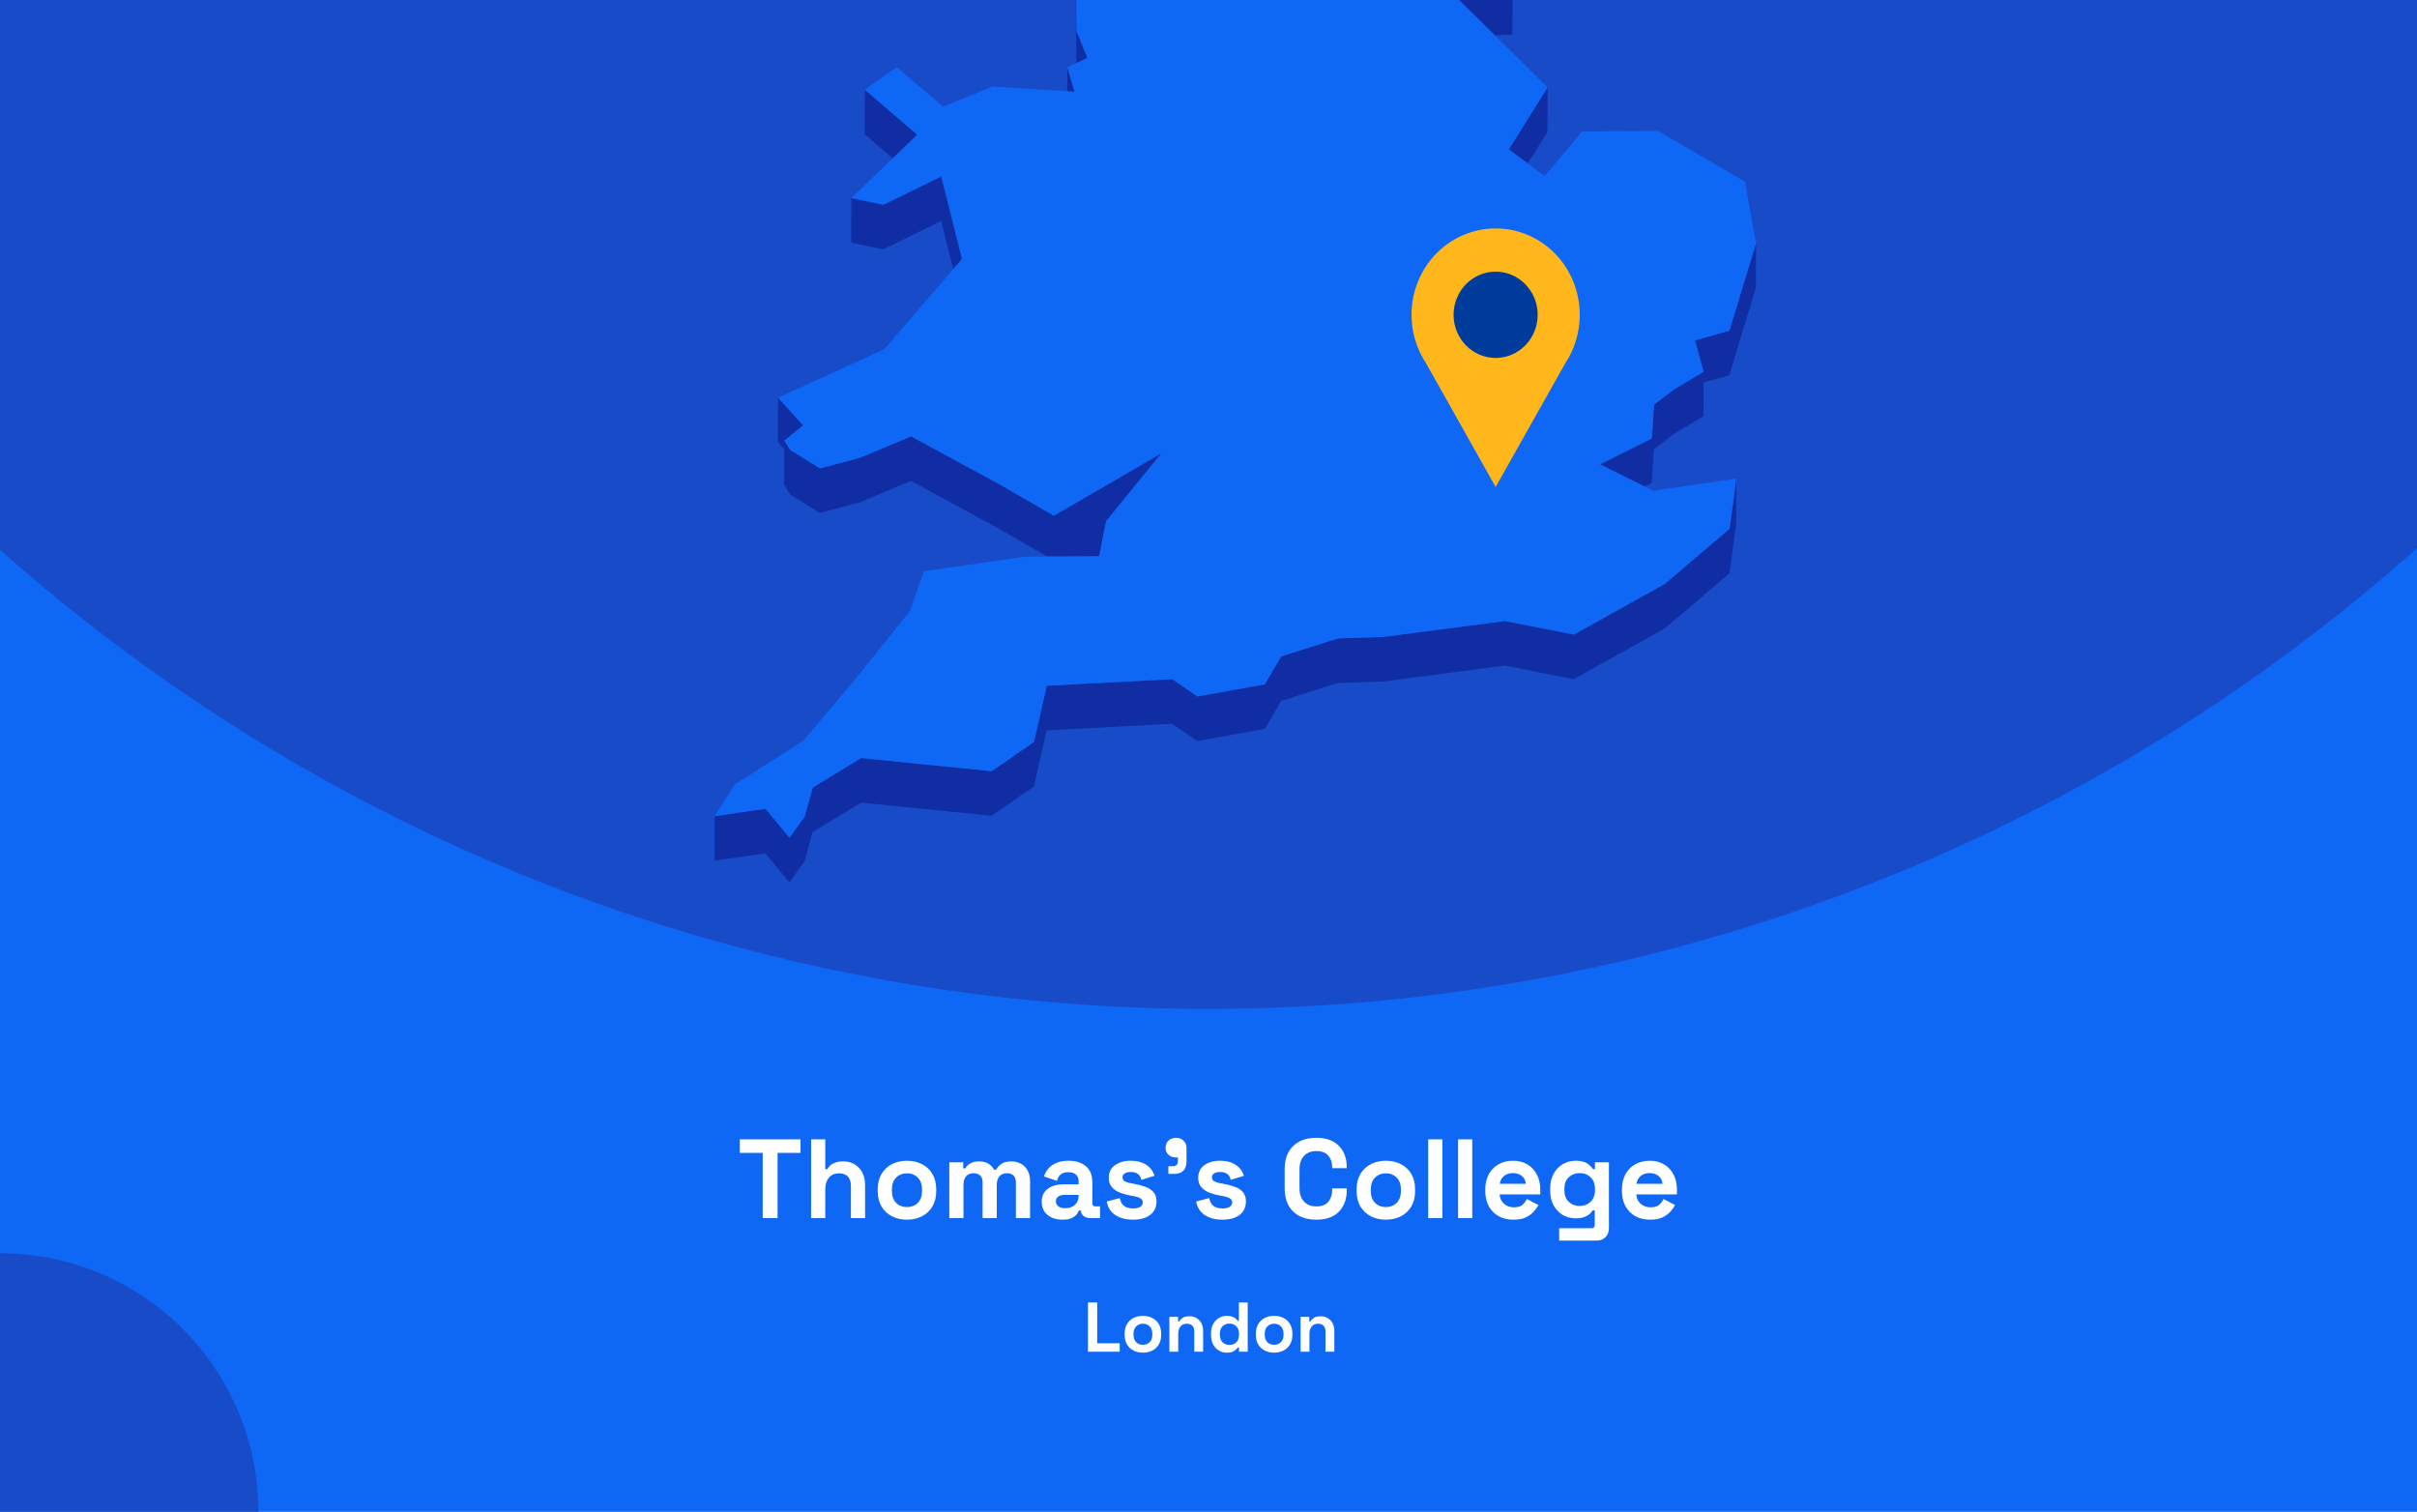 <?xml version="1.0" encoding="utf-8"?>
<svg xmlns="http://www.w3.org/2000/svg" fill="none" height="860" viewBox="0 0 1375 860" width="1375">
<rect x="0" y="0" width="1375" height="860" fill="#808080" stroke="none"/>
<g clip-path="url(#clip0_2952_2693)">
<rect fill="#0F67F5" height="860" width="1375"/>
<circle cx="687" cy="-460" fill="#184BC8" r="1034"/>
<g clip-path="url(#clip1_2952_2693)">
<path d="M850.395 20.088L860.36 19.607L860.404 -5.76L844.232 -5.017L815.866 -14.07L844.188 13.965L850.395 20.088Z" fill="#102DA3"/>
<path d="M599.12 -53.698L588.892 -72.198L569.749 -107.844L569.661 -82.476L588.805 -46.831L599.076 -28.33L612.145 -25.531L612.057 -0.601L612.32 35.919L612.363 35.876L618.614 32.945L612.451 17.725L612.145 -25.968L626.131 -47.924L599.12 -53.698Z" fill="#102DA3"/>
<path d="M611.314 52.185L607.206 38.32L607.162 51.923L611.314 52.185Z" fill="#102DA3"/>
<path d="M521.801 76.638L491.993 51.008L491.906 76.375L507.859 90.065L521.801 76.638Z" fill="#102DA3"/>
<path d="M869.145 92.998L880.29 75.11L880.378 49.742L858.349 85.038L869.145 92.998Z" fill="#102DA3"/>
<path d="M484.257 138.04L502.395 141.889L535.395 125.75L542.3 153.13L547.283 147.356L535.482 100.383L502.483 116.522L484.301 112.673L484.257 138.04Z" fill="#102DA3"/>
<path d="M983.834 188.163L964.296 193.63L969.148 211.475L952.364 221.534L940.956 230.194L939.733 249.439L910.186 264.178L935.668 276.774L939.689 274.762L940.869 255.562L952.277 246.858L969.104 236.799L969.148 217.598L983.746 213.531L998.913 163.758L999 138.391L983.834 188.163Z" fill="#102DA3"/>
<path d="M449.509 281.366L466.424 291.863L489.327 285.74L518.217 273.581L567.651 300.435L595.711 316.618L599.47 316.574H603.272L625.301 316.443L628.098 302.141L629.235 296.499L660.66 257.923L599.513 293.394L567.738 275.068L518.305 248.257L489.371 260.373L466.512 266.496L449.553 255.999L446.144 250.707L456.896 242.003L442.647 226.258L442.56 251.581L446.144 255.561L446.1 276.074L449.509 281.366Z" fill="#102DA3"/>
<path d="M947.075 332.193L895.369 361.015L856.208 353.318L786.8 362.371L761.187 363.202L728.888 373.393L719.534 389.357L681.159 396.224L666.954 386.383L595.492 390.144L588.281 422.028L564.154 438.736L489.895 431.257L462.359 448.052L457.77 464.628L449.116 476.612L435.479 460.123L406.545 464.322L406.458 489.646L435.436 485.491L449.029 501.979L457.683 489.995L462.316 473.375L489.851 456.624L564.067 464.103L588.237 447.396L595.405 415.512L666.867 411.75L681.115 421.591L719.491 414.724L728.844 398.76L761.1 388.57L786.713 387.739L856.12 378.685L895.282 386.383L946.988 357.56L983.877 326.157L987.723 297.641L987.767 272.273L983.965 300.79L947.075 332.193Z" fill="#102DA3"/>
<path d="M939.733 249.441L940.957 230.197L952.364 221.537L969.148 211.477L964.296 193.633L983.834 188.166L999 138.393L992.663 103.316L943.229 74.493L900.09 74.8L878.717 100.123L869.145 92.994L858.349 85.034L880.378 49.739L850.395 20.085L844.188 13.962L815.866 -14.074L844.232 -5.02L860.404 -5.764L788.199 -113.488L750.304 -126.259L717.349 -218.106L715.12 -242.642L637.801 -305.055L623.771 -300.638L605.982 -295.039L596.76 -292.153L579.889 -298.013L606.026 -318.745L642.347 -333.528L627.093 -347.174L616.56 -356.533L672.593 -441.077L677.138 -466.269L694.534 -486.257L661.316 -515.867L570.317 -511.274L545.753 -498.853L519.878 -485.776L548.594 -528.332L545.972 -530.3L531.636 -540.84L595.23 -606.14L593.132 -618.08L597.765 -634L574.163 -633.825L499.511 -605.527L492.649 -623.372L478.619 -605.396L470.402 -626.521L458.95 -623.153L437.184 -549.457L452.831 -529.688L437.14 -529.6L421.143 -529.469L408.075 -467.144L421.012 -449.999L417.865 -428.743L414.587 -406.874L379.009 -387.455L382.593 -356.358L380.146 -351.46L369.306 -329.766L381.457 -325.174L446.45 -382.6L449.203 -373.984L446.406 -369.479L429.841 -342.625L419.22 -325.436L423.416 -303.612L421.405 -288.173L411.265 -208.79L422.717 -208.878L437.796 -271.246L445.182 -274.614L464.807 -262.149L494.091 -227.247L484.519 -213.208L467.386 -187.971L463.54 -158.799L450.69 -158.711L474.292 -119.13L481.328 -123.11L483.864 -144.366L511.661 -123.328L530.412 -140.036L568.787 -150.883L604.409 -164.354L584.172 -131.376L569.749 -107.845L588.893 -72.2L599.12 -53.699L626.131 -47.926L612.145 -25.97L612.451 17.723L618.614 32.944L612.364 35.874L612.32 35.918L607.206 38.323L611.315 52.188L607.162 51.925L564.766 49.214L536.531 60.673L510.088 38.279L491.993 51.007L521.802 76.637L507.859 90.064L484.301 112.676L502.483 116.525L535.482 100.386L547.283 147.359L542.3 153.132L503.051 198.663L442.647 226.26L456.896 242.006L446.144 250.709L449.553 256.002L466.512 266.498L489.371 260.375L518.305 248.26L567.738 275.071L599.514 293.397L660.66 257.926L629.235 296.502L628.098 302.144L625.301 316.446L603.272 316.577H599.47L595.711 316.621L582.861 316.708L525.56 325.018L517.649 347.63L485.568 387.606L456.809 421.589L417.865 446.344L406.545 464.32L435.479 460.122L449.116 476.61L457.77 464.626L462.359 448.05L489.895 431.255L564.154 438.734L588.281 422.027L595.492 390.143L666.954 386.381L681.159 396.222L719.534 389.355L728.888 373.391L761.188 363.201L786.8 362.37L856.208 353.316L895.37 361.014L947.076 332.191L983.965 300.788L987.767 272.272L940.607 279.226L935.668 276.777L910.187 264.18L939.733 249.441Z" fill="#0F67F5"/>
</g>
<g clip-path="url(#clip2_2952_2693)">
<path d="M898.699 179.106C898.707 171.429 896.961 163.856 893.601 156.996C890.24 150.137 885.359 144.181 879.349 139.608C873.339 135.034 866.368 131.971 858.995 130.663C851.623 129.355 844.054 129.839 836.896 132.077C829.739 134.315 823.193 138.243 817.783 143.547C812.373 148.851 808.251 155.383 805.747 162.618C803.243 169.853 802.428 177.589 803.366 185.206C804.303 192.823 806.969 200.109 811.148 206.477V206.477L831.008 241.76L850.855 277.056L870.715 241.76L890.551 206.527C895.878 198.428 898.716 188.877 898.699 179.106V179.106Z" fill="#FFB71B"/>
<path d="M850.843 203.64C864.055 203.64 874.765 192.65 874.765 179.093C874.765 165.537 864.055 154.547 850.843 154.547C837.632 154.547 826.922 165.537 826.922 179.093C826.922 192.65 837.632 203.64 850.843 203.64Z" fill="#003C9C"/>
</g>
<circle cx="147" cy="147" fill="#184BC8" r="147" transform="matrix(-1 0 0 1 147 713)"/>
<path d="M433.905 693V655.88H420.849V648.2H455.409V655.88H442.353V693H433.905ZM461.418 693V648.2H469.482V665.16H470.634C470.975 664.477 471.508 663.795 472.234 663.112C472.959 662.429 473.919 661.875 475.114 661.448C476.351 660.979 477.908 660.744 479.786 660.744C482.26 660.744 484.415 661.32 486.25 662.472C488.127 663.581 489.578 665.139 490.602 667.144C491.626 669.107 492.138 671.411 492.138 674.056V693H484.074V674.696C484.074 672.307 483.476 670.515 482.282 669.32C481.13 668.125 479.466 667.528 477.29 667.528C474.815 667.528 472.895 668.36 471.53 670.024C470.164 671.645 469.482 673.928 469.482 676.872V693H461.418ZM515.959 693.896C512.802 693.896 509.964 693.256 507.447 691.976C504.93 690.696 502.946 688.84 501.495 686.408C500.044 683.976 499.319 681.053 499.319 677.64V676.616C499.319 673.203 500.044 670.28 501.495 667.848C502.946 665.416 504.93 663.56 507.447 662.28C509.964 661 512.802 660.36 515.959 660.36C519.116 660.36 521.954 661 524.471 662.28C526.988 663.56 528.972 665.416 530.423 667.848C531.874 670.28 532.599 673.203 532.599 676.616V677.64C532.599 681.053 531.874 683.976 530.423 686.408C528.972 688.84 526.988 690.696 524.471 691.976C521.954 693.256 519.116 693.896 515.959 693.896ZM515.959 686.728C518.434 686.728 520.482 685.939 522.103 684.36C523.724 682.739 524.535 680.435 524.535 677.448V676.808C524.535 673.821 523.724 671.539 522.103 669.96C520.524 668.339 518.476 667.528 515.959 667.528C513.484 667.528 511.436 668.339 509.815 669.96C508.194 671.539 507.383 673.821 507.383 676.808V677.448C507.383 680.435 508.194 682.739 509.815 684.36C511.436 685.939 513.484 686.728 515.959 686.728ZM540.043 693V661.256H547.979V664.712H549.131C549.685 663.645 550.603 662.728 551.883 661.96C553.163 661.149 554.848 660.744 556.939 660.744C559.2 660.744 561.013 661.192 562.379 662.088C563.744 662.941 564.789 664.072 565.515 665.48H566.667C567.392 664.115 568.416 662.984 569.739 662.088C571.061 661.192 572.939 660.744 575.371 660.744C577.333 660.744 579.104 661.171 580.683 662.024C582.304 662.835 583.584 664.093 584.523 665.8C585.504 667.464 585.995 669.576 585.995 672.136V693H577.931V672.712C577.931 670.963 577.483 669.661 576.587 668.808C575.691 667.912 574.432 667.464 572.811 667.464C570.976 667.464 569.547 668.061 568.523 669.256C567.541 670.408 567.051 672.072 567.051 674.248V693H558.987V672.712C558.987 670.963 558.539 669.661 557.643 668.808C556.747 667.912 555.488 667.464 553.867 667.464C552.032 667.464 550.603 668.061 549.579 669.256C548.597 670.408 548.107 672.072 548.107 674.248V693H540.043ZM604.524 693.896C602.262 693.896 600.236 693.512 598.444 692.744C596.652 691.933 595.222 690.781 594.156 689.288C593.132 687.752 592.62 685.896 592.62 683.72C592.62 681.544 593.132 679.731 594.156 678.28C595.222 676.787 596.673 675.677 598.508 674.952C600.385 674.184 602.518 673.8 604.908 673.8H613.612V672.008C613.612 670.515 613.142 669.299 612.204 668.36C611.265 667.379 609.772 666.888 607.724 666.888C605.718 666.888 604.225 667.357 603.244 668.296C602.262 669.192 601.622 670.365 601.324 671.816L593.9 669.32C594.412 667.699 595.222 666.227 596.332 664.904C597.484 663.539 598.998 662.451 600.876 661.64C602.796 660.787 605.121 660.36 607.852 660.36C612.033 660.36 615.34 661.405 617.772 663.496C620.204 665.587 621.42 668.616 621.42 672.584V684.424C621.42 685.704 622.017 686.344 623.212 686.344H625.772V693H620.396C618.817 693 617.516 692.616 616.492 691.848C615.468 691.08 614.956 690.056 614.956 688.776V688.712H613.74C613.569 689.224 613.185 689.907 612.588 690.76C611.99 691.571 611.052 692.296 609.772 692.936C608.492 693.576 606.742 693.896 604.524 693.896ZM605.932 687.368C608.193 687.368 610.028 686.749 611.436 685.512C612.886 684.232 613.612 682.547 613.612 680.456V679.816H605.484C603.99 679.816 602.817 680.136 601.964 680.776C601.11 681.416 600.684 682.312 600.684 683.464C600.684 684.616 601.132 685.555 602.028 686.28C602.924 687.005 604.225 687.368 605.932 687.368ZM644.602 693.896C640.463 693.896 637.071 693 634.426 691.208C631.78 689.416 630.18 686.856 629.626 683.528L637.05 681.608C637.348 683.101 637.839 684.275 638.522 685.128C639.247 685.981 640.122 686.6 641.146 686.984C642.212 687.325 643.364 687.496 644.602 687.496C646.479 687.496 647.866 687.176 648.762 686.536C649.658 685.853 650.106 685.021 650.106 684.04C650.106 683.059 649.679 682.312 648.826 681.8C647.972 681.245 646.607 680.797 644.73 680.456L642.938 680.136C640.719 679.709 638.692 679.133 636.858 678.408C635.023 677.64 633.551 676.595 632.442 675.272C631.332 673.949 630.778 672.243 630.778 670.152C630.778 666.995 631.93 664.584 634.234 662.92C636.538 661.213 639.567 660.36 643.322 660.36C646.863 660.36 649.807 661.149 652.154 662.728C654.5 664.307 656.036 666.376 656.762 668.936L649.274 671.24C648.932 669.619 648.228 668.467 647.162 667.784C646.138 667.101 644.858 666.76 643.322 666.76C641.786 666.76 640.612 667.037 639.802 667.592C638.991 668.104 638.586 668.829 638.586 669.768C638.586 670.792 639.012 671.56 639.866 672.072C640.719 672.541 641.871 672.904 643.322 673.16L645.114 673.48C647.503 673.907 649.658 674.483 651.578 675.208C653.54 675.891 655.076 676.893 656.186 678.216C657.338 679.496 657.914 681.245 657.914 683.464C657.914 686.792 656.698 689.373 654.266 691.208C651.876 693 648.655 693.896 644.602 693.896ZM664.681 667.848V663.496H667.177C669.14 663.496 670.121 662.515 670.121 660.552V658.504H669.033C667.326 658.504 665.897 657.992 664.745 656.968C663.636 655.944 663.081 654.643 663.081 653.064C663.081 651.357 663.636 649.971 664.745 648.904C665.897 647.837 667.326 647.304 669.033 647.304C670.782 647.304 672.212 647.859 673.321 648.968C674.43 650.035 674.985 651.485 674.985 653.32V660.68C674.985 665.459 672.596 667.848 667.817 667.848H664.681ZM695.477 693.896C691.338 693.896 687.946 693 685.301 691.208C682.655 689.416 681.055 686.856 680.501 683.528L687.925 681.608C688.223 683.101 688.714 684.275 689.397 685.128C690.122 685.981 690.997 686.6 692.021 686.984C693.087 687.325 694.239 687.496 695.477 687.496C697.354 687.496 698.741 687.176 699.637 686.536C700.533 685.853 700.981 685.021 700.981 684.04C700.981 683.059 700.554 682.312 699.701 681.8C698.847 681.245 697.482 680.797 695.605 680.456L693.812 680.136C691.594 679.709 689.567 679.133 687.733 678.408C685.898 677.64 684.426 676.595 683.317 675.272C682.207 673.949 681.653 672.243 681.653 670.152C681.653 666.995 682.805 664.584 685.109 662.92C687.413 661.213 690.442 660.36 694.197 660.36C697.738 660.36 700.682 661.149 703.029 662.728C705.375 664.307 706.911 666.376 707.637 668.936L700.149 671.24C699.807 669.619 699.103 668.467 698.037 667.784C697.013 667.101 695.733 666.76 694.197 666.76C692.661 666.76 691.487 667.037 690.677 667.592C689.866 668.104 689.461 668.829 689.461 669.768C689.461 670.792 689.887 671.56 690.741 672.072C691.594 672.541 692.746 672.904 694.197 673.16L695.989 673.48C698.378 673.907 700.533 674.483 702.453 675.208C704.415 675.891 705.951 676.893 707.061 678.216C708.213 679.496 708.789 681.245 708.789 683.464C708.789 686.792 707.573 689.373 705.141 691.208C702.751 693 699.53 693.896 695.477 693.896ZM748.873 693.896C743.326 693.896 738.932 692.36 735.689 689.288C732.446 686.173 730.825 681.736 730.825 675.976V665.224C730.825 659.464 732.446 655.048 735.689 651.976C738.932 648.861 743.326 647.304 748.873 647.304C754.377 647.304 758.622 648.819 761.609 651.848C764.638 654.835 766.153 658.952 766.153 664.2V664.584H757.833V663.944C757.833 661.299 757.086 659.123 755.593 657.416C754.142 655.709 751.902 654.856 748.873 654.856C745.886 654.856 743.54 655.773 741.833 657.608C740.126 659.443 739.273 661.939 739.273 665.096V676.104C739.273 679.219 740.126 681.715 741.833 683.592C743.54 685.427 745.886 686.344 748.873 686.344C751.902 686.344 754.142 685.491 755.593 683.784C757.086 682.035 757.833 679.859 757.833 677.256V676.104H766.153V677C766.153 682.248 764.638 686.387 761.609 689.416C758.622 692.403 754.377 693.896 748.873 693.896ZM788.397 693.896C785.239 693.896 782.402 693.256 779.885 691.976C777.367 690.696 775.383 688.84 773.933 686.408C772.482 683.976 771.757 681.053 771.757 677.64V676.616C771.757 673.203 772.482 670.28 773.933 667.848C775.383 665.416 777.367 663.56 779.885 662.28C782.402 661 785.239 660.36 788.397 660.36C791.554 660.36 794.391 661 796.909 662.28C799.426 663.56 801.41 665.416 802.861 667.848C804.311 670.28 805.037 673.203 805.037 676.616V677.64C805.037 681.053 804.311 683.976 802.861 686.408C801.41 688.84 799.426 690.696 796.909 691.976C794.391 693.256 791.554 693.896 788.397 693.896ZM788.397 686.728C790.871 686.728 792.919 685.939 794.541 684.36C796.162 682.739 796.973 680.435 796.973 677.448V676.808C796.973 673.821 796.162 671.539 794.541 669.96C792.962 668.339 790.914 667.528 788.397 667.528C785.922 667.528 783.874 668.339 782.253 669.96C780.631 671.539 779.821 673.821 779.821 676.808V677.448C779.821 680.435 780.631 682.739 782.253 684.36C783.874 685.939 785.922 686.728 788.397 686.728ZM812.48 693V648.2H820.544V693H812.48ZM829.48 693V648.2H837.544V693H829.48ZM860.944 693.896C857.787 693.896 854.992 693.235 852.56 691.912C850.171 690.547 848.293 688.648 846.928 686.216C845.605 683.741 844.944 680.84 844.944 677.512V676.744C844.944 673.416 845.605 670.536 846.928 668.104C848.251 665.629 850.107 663.731 852.496 662.408C854.885 661.043 857.659 660.36 860.816 660.36C863.931 660.36 866.64 661.064 868.944 662.472C871.248 663.837 873.04 665.757 874.32 668.232C875.6 670.664 876.24 673.501 876.24 676.744V679.496H853.136C853.221 681.672 854.032 683.443 855.568 684.808C857.104 686.173 858.981 686.856 861.2 686.856C863.461 686.856 865.125 686.365 866.192 685.384C867.259 684.403 868.069 683.315 868.624 682.12L875.216 685.576C874.619 686.685 873.744 687.901 872.592 689.224C871.483 690.504 869.989 691.613 868.112 692.552C866.235 693.448 863.845 693.896 860.944 693.896ZM853.2 673.48H868.048C867.877 671.645 867.131 670.173 865.808 669.064C864.528 667.955 862.843 667.4 860.752 667.4C858.576 667.4 856.848 667.955 855.568 669.064C854.288 670.173 853.499 671.645 853.2 673.48ZM881.882 677.256V676.232C881.882 672.904 882.543 670.067 883.866 667.72C885.188 665.331 886.938 663.517 889.114 662.28C891.332 661 893.743 660.36 896.346 660.36C899.247 660.36 901.444 660.872 902.938 661.896C904.431 662.92 905.519 663.987 906.202 665.096H907.354V661.256H915.29V698.632C915.29 700.808 914.65 702.536 913.37 703.816C912.09 705.139 910.383 705.8 908.25 705.8H887.002V698.76H905.434C906.628 698.76 907.226 698.12 907.226 696.84V688.584H906.074C905.647 689.267 905.05 689.971 904.282 690.696C903.514 691.379 902.49 691.955 901.21 692.424C899.93 692.893 898.308 693.128 896.346 693.128C893.743 693.128 891.332 692.509 889.114 691.272C886.938 689.992 885.188 688.179 883.866 685.832C882.543 683.443 881.882 680.584 881.882 677.256ZM898.65 686.088C901.124 686.088 903.194 685.299 904.858 683.72C906.522 682.141 907.354 679.923 907.354 677.064V676.424C907.354 673.523 906.522 671.304 904.858 669.768C903.236 668.189 901.167 667.4 898.65 667.4C896.175 667.4 894.106 668.189 892.442 669.768C890.778 671.304 889.946 673.523 889.946 676.424V677.064C889.946 679.923 890.778 682.141 892.442 683.72C894.106 685.299 896.175 686.088 898.65 686.088ZM938.694 693.896C935.537 693.896 932.742 693.235 930.31 691.912C927.921 690.547 926.043 688.648 924.678 686.216C923.355 683.741 922.694 680.84 922.694 677.512V676.744C922.694 673.416 923.355 670.536 924.678 668.104C926.001 665.629 927.857 663.731 930.246 662.408C932.635 661.043 935.409 660.36 938.566 660.36C941.681 660.36 944.39 661.064 946.694 662.472C948.998 663.837 950.79 665.757 952.07 668.232C953.35 670.664 953.99 673.501 953.99 676.744V679.496H930.886C930.971 681.672 931.782 683.443 933.318 684.808C934.854 686.173 936.731 686.856 938.95 686.856C941.211 686.856 942.875 686.365 943.942 685.384C945.009 684.403 945.819 683.315 946.374 682.12L952.966 685.576C952.369 686.685 951.494 687.901 950.342 689.224C949.233 690.504 947.739 691.613 945.862 692.552C943.985 693.448 941.595 693.896 938.694 693.896ZM930.95 673.48H945.798C945.627 671.645 944.881 670.173 943.558 669.064C942.278 667.955 940.593 667.4 938.502 667.4C936.326 667.4 934.598 667.955 933.318 669.064C932.038 670.173 931.249 671.645 930.95 673.48Z" fill="white"/>
<path d="M618.906 769V741H624.186V764.2H636.986V769H618.906ZM650.185 769.56C648.212 769.56 646.439 769.16 644.865 768.36C643.292 767.56 642.052 766.4 641.145 764.88C640.239 763.36 639.785 761.533 639.785 759.4V758.76C639.785 756.627 640.239 754.8 641.145 753.28C642.052 751.76 643.292 750.6 644.865 749.8C646.439 749 648.212 748.6 650.185 748.6C652.159 748.6 653.932 749 655.505 749.8C657.079 750.6 658.319 751.76 659.225 753.28C660.132 754.8 660.585 756.627 660.585 758.76V759.4C660.585 761.533 660.132 763.36 659.225 764.88C658.319 766.4 657.079 767.56 655.505 768.36C653.932 769.16 652.159 769.56 650.185 769.56ZM650.185 765.08C651.732 765.08 653.012 764.587 654.025 763.6C655.039 762.587 655.545 761.147 655.545 759.28V758.88C655.545 757.013 655.039 755.587 654.025 754.6C653.039 753.587 651.759 753.08 650.185 753.08C648.639 753.08 647.359 753.587 646.345 754.6C645.332 755.587 644.825 757.013 644.825 758.88V759.28C644.825 761.147 645.332 762.587 646.345 763.6C647.359 764.587 648.639 765.08 650.185 765.08ZM665.238 769V749.16H670.198V751.76H670.918C671.238 751.067 671.838 750.413 672.717 749.8C673.598 749.16 674.931 748.84 676.718 748.84C678.264 748.84 679.611 749.2 680.758 749.92C681.931 750.613 682.838 751.587 683.478 752.84C684.118 754.067 684.438 755.507 684.438 757.16V769H679.398V757.56C679.398 756.067 679.024 754.947 678.278 754.2C677.558 753.453 676.518 753.08 675.158 753.08C673.611 753.08 672.411 753.6 671.558 754.64C670.704 755.653 670.278 757.08 670.278 758.92V769H665.238ZM697.886 769.56C696.313 769.56 694.833 769.173 693.446 768.4C692.086 767.6 690.993 766.44 690.166 764.92C689.339 763.4 688.926 761.56 688.926 759.4V758.76C688.926 756.6 689.339 754.76 690.166 753.24C690.993 751.72 692.086 750.573 693.446 749.8C694.806 749 696.286 748.6 697.886 748.6C699.086 748.6 700.086 748.747 700.886 749.04C701.713 749.307 702.379 749.653 702.886 750.08C703.393 750.507 703.779 750.96 704.046 751.44H704.766V741H709.806V769H704.846V766.6H704.126C703.673 767.347 702.966 768.027 702.006 768.64C701.073 769.253 699.699 769.56 697.886 769.56ZM699.406 765.16C700.953 765.16 702.246 764.667 703.286 763.68C704.326 762.667 704.846 761.2 704.846 759.28V758.88C704.846 756.96 704.326 755.507 703.286 754.52C702.273 753.507 700.979 753 699.406 753C697.859 753 696.566 753.507 695.526 754.52C694.486 755.507 693.966 756.96 693.966 758.88V759.28C693.966 761.2 694.486 762.667 695.526 763.68C696.566 764.667 697.859 765.16 699.406 765.16ZM724.834 769.56C722.86 769.56 721.087 769.16 719.514 768.36C717.94 767.56 716.7 766.4 715.794 764.88C714.887 763.36 714.434 761.533 714.434 759.4V758.76C714.434 756.627 714.887 754.8 715.794 753.28C716.7 751.76 717.94 750.6 719.514 749.8C721.087 749 722.86 748.6 724.834 748.6C726.807 748.6 728.58 749 730.154 749.8C731.727 750.6 732.967 751.76 733.874 753.28C734.78 754.8 735.234 756.627 735.234 758.76V759.4C735.234 761.533 734.78 763.36 733.874 764.88C732.967 766.4 731.727 767.56 730.154 768.36C728.58 769.16 726.807 769.56 724.834 769.56ZM724.834 765.08C726.38 765.08 727.66 764.587 728.674 763.6C729.687 762.587 730.194 761.147 730.194 759.28V758.88C730.194 757.013 729.687 755.587 728.674 754.6C727.687 753.587 726.407 753.08 724.834 753.08C723.287 753.08 722.007 753.587 720.994 754.6C719.98 755.587 719.474 757.013 719.474 758.88V759.28C719.474 761.147 719.98 762.587 720.994 763.6C722.007 764.587 723.287 765.08 724.834 765.08ZM739.886 769V749.16H744.846V751.76H745.566C745.886 751.067 746.486 750.413 747.366 749.8C748.246 749.16 749.579 748.84 751.366 748.84C752.913 748.84 754.259 749.2 755.406 749.92C756.579 750.613 757.486 751.587 758.126 752.84C758.766 754.067 759.086 755.507 759.086 757.16V769H754.046V757.56C754.046 756.067 753.673 754.947 752.926 754.2C752.206 753.453 751.166 753.08 749.806 753.08C748.259 753.08 747.059 753.6 746.206 754.64C745.353 755.653 744.926 757.08 744.926 758.92V769H739.886Z" fill="white"/>
</g>
<defs>
<clipPath id="clip0_2952_2693">
<rect fill="white" height="860" width="1375"/>
</clipPath>
<clipPath id="clip1_2952_2693">
<rect fill="white" height="1135.98" transform="translate(240.5 -634)" width="758.5"/>
</clipPath>
<clipPath id="clip2_2952_2693">
<rect fill="white" height="147.092" transform="translate(803 130)" width="95.699"/>
</clipPath>
</defs>
</svg>